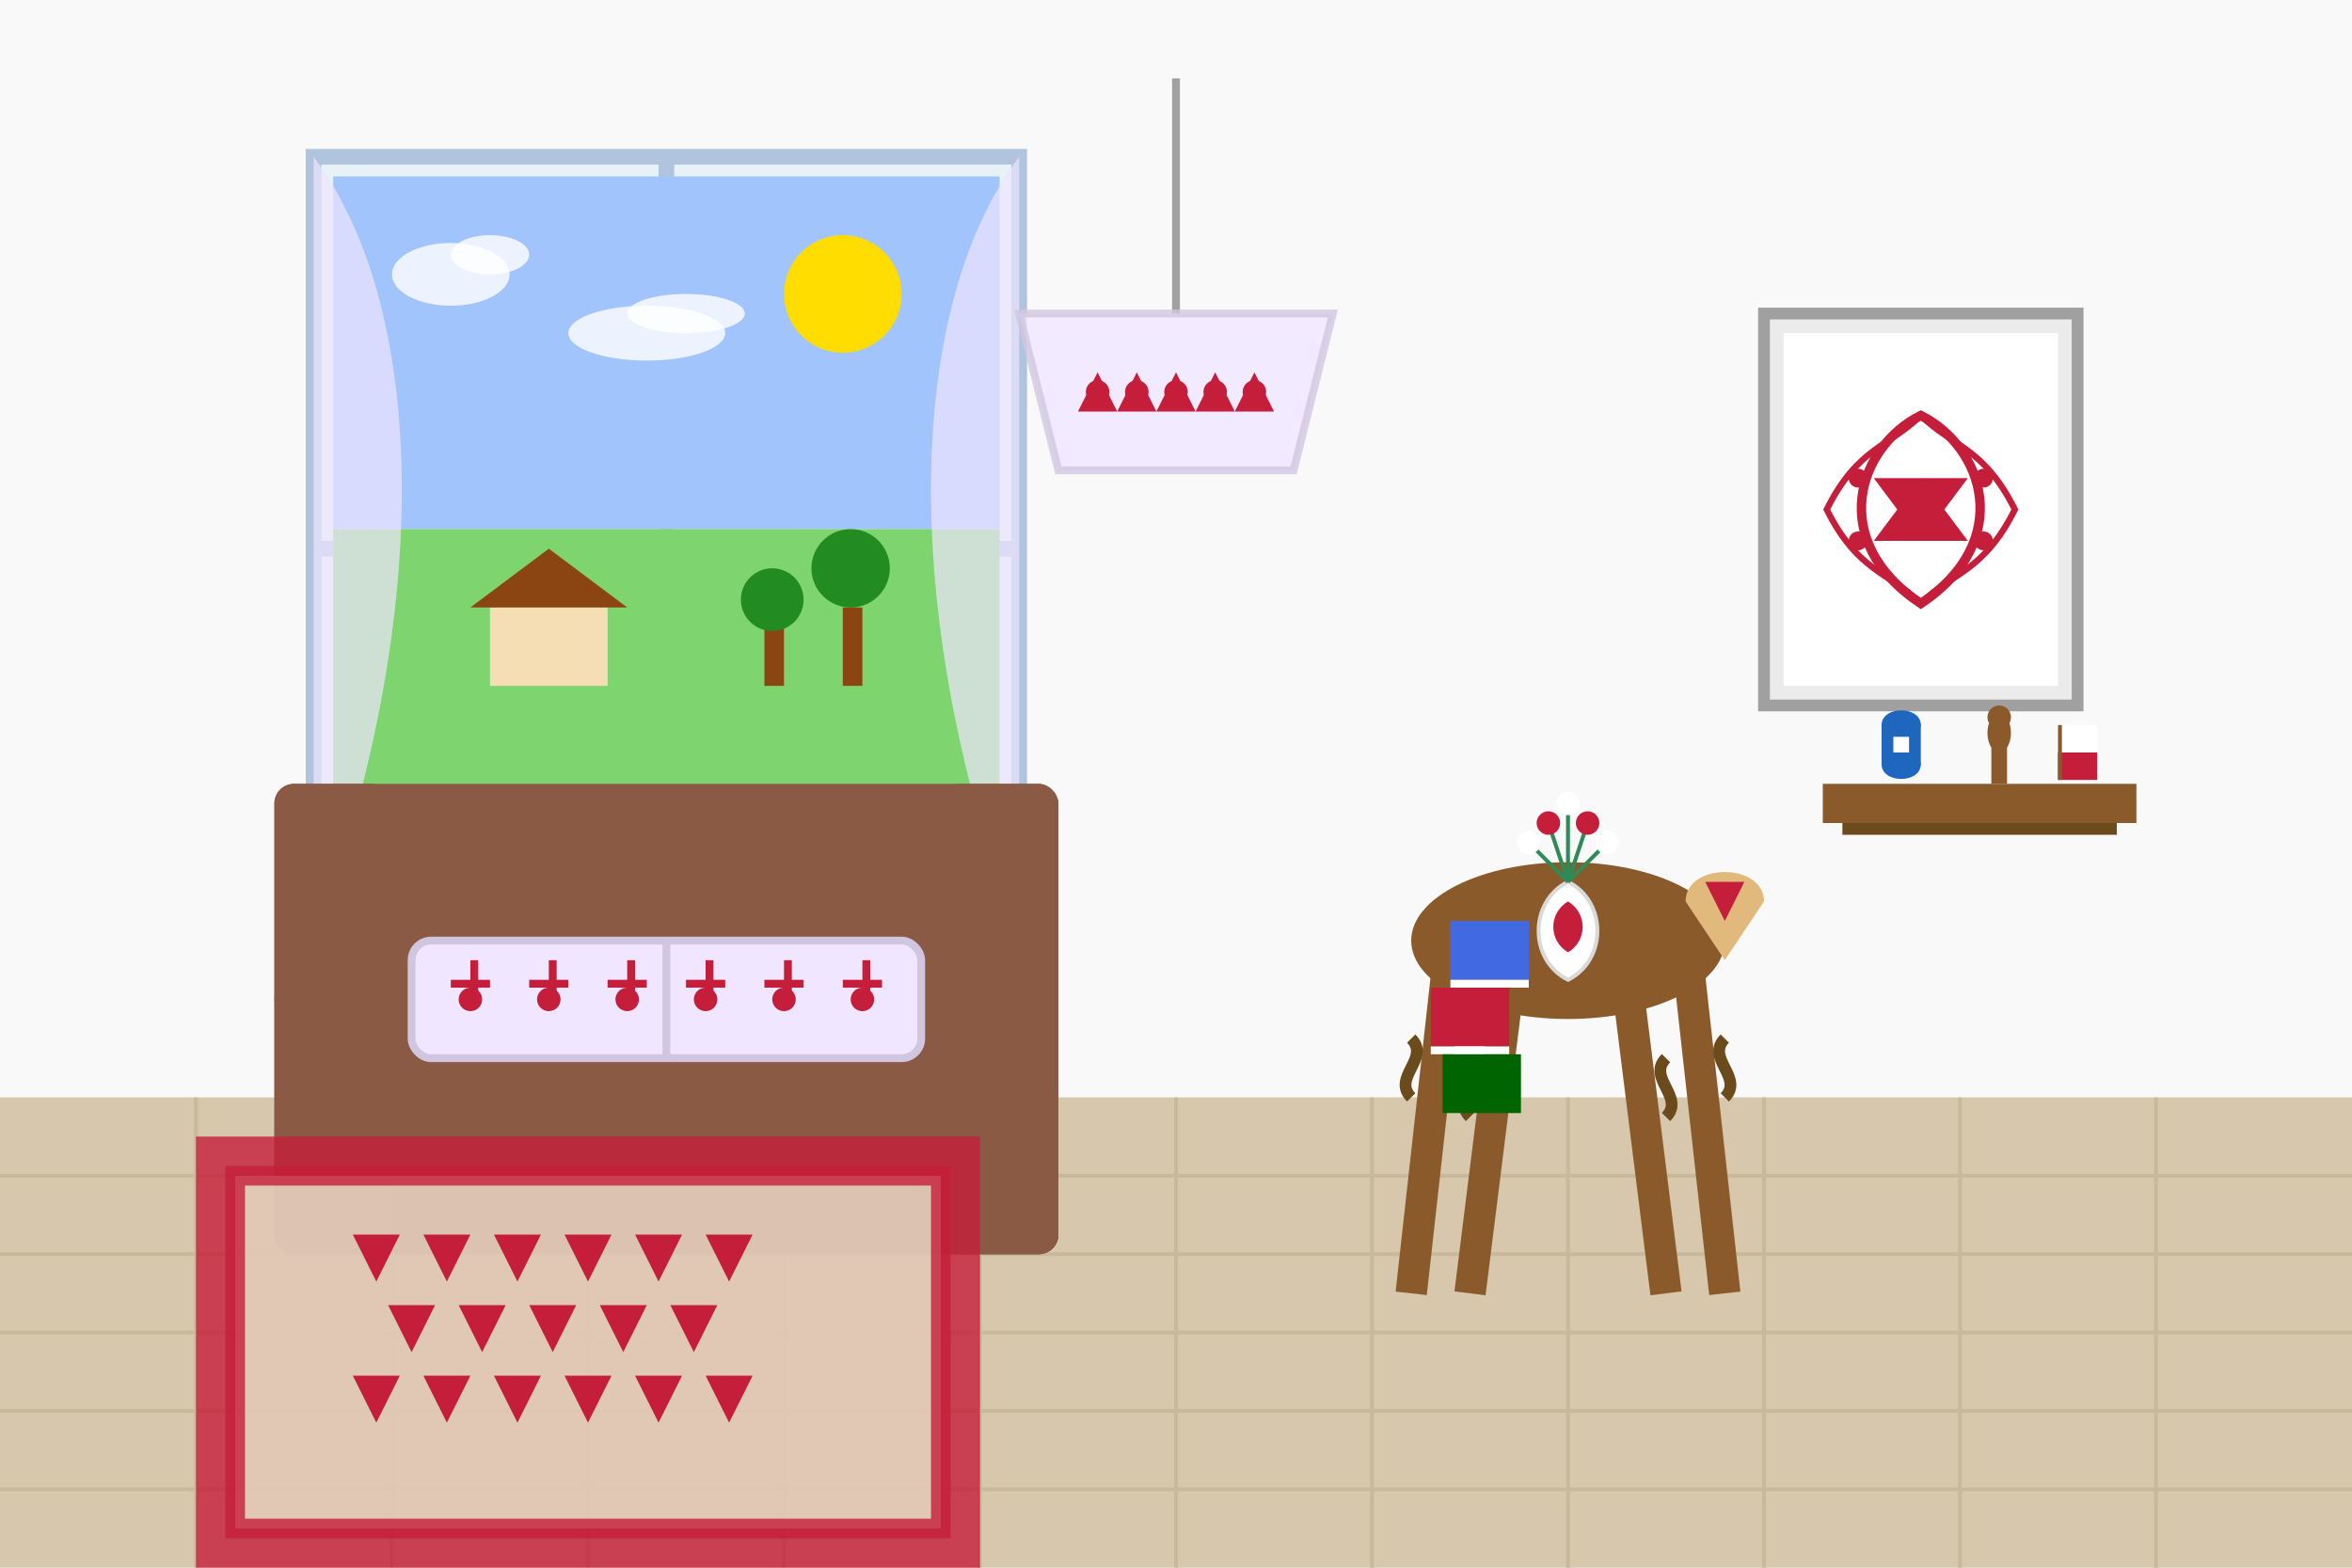 <svg xmlns="http://www.w3.org/2000/svg" viewBox="0 0 600 400" width="100%" height="100%">
  <!-- Room background -->
  <rect x="0" y="0" width="600" height="400" fill="#f9f9f9" />
  
  <!-- Floor -->
  <rect x="0" y="280" width="600" height="120" fill="#d7c8ad" />
  
  <!-- Floor pattern -->
  <g stroke="#c9b99c" stroke-width="1" fill="none">
    <line x1="0" y1="300" x2="600" y2="300" />
    <line x1="0" y1="320" x2="600" y2="320" />
    <line x1="0" y1="340" x2="600" y2="340" />
    <line x1="0" y1="360" x2="600" y2="360" />
    <line x1="0" y1="380" x2="600" y2="380" />
    
    <line x1="50" y1="280" x2="50" y2="400" />
    <line x1="100" y1="280" x2="100" y2="400" />
    <line x1="150" y1="280" x2="150" y2="400" />
    <line x1="200" y1="280" x2="200" y2="400" />
    <line x1="250" y1="280" x2="250" y2="400" />
    <line x1="300" y1="280" x2="300" y2="400" />
    <line x1="350" y1="280" x2="350" y2="400" />
    <line x1="400" y1="280" x2="400" y2="400" />
    <line x1="450" y1="280" x2="450" y2="400" />
    <line x1="500" y1="280" x2="500" y2="400" />
    <line x1="550" y1="280" x2="550" y2="400" />
  </g>
  
  <!-- Window with view -->
  <rect x="80" y="40" width="180" height="200" fill="#e6f2f5" stroke="#b0c4de" stroke-width="4" />
  <line x1="170" y1="40" x2="170" y2="240" stroke="#b0c4de" stroke-width="4" />
  <line x1="80" y1="140" x2="260" y2="140" stroke="#b0c4de" stroke-width="4" />
  
  <!-- View outside - simplified Polish landscape -->
  <g transform="translate(85, 45)">
    <rect x="0" y="0" width="170" height="90" fill="#a1c4fd" /> <!-- Sky -->
    <rect x="0" y="90" width="170" height="100" fill="#7ed56f" /> <!-- Fields -->
    
    <!-- Sun -->
    <circle cx="130" cy="30" r="15" fill="#ffdd00" />
    
    <!-- Clouds -->
    <ellipse cx="30" cy="25" rx="15" ry="8" fill="white" opacity="0.8" />
    <ellipse cx="40" cy="20" rx="10" ry="5" fill="white" opacity="0.8" />
    
    <ellipse cx="80" cy="40" rx="20" ry="7" fill="white" opacity="0.8" />
    <ellipse cx="90" cy="35" rx="15" ry="5" fill="white" opacity="0.8" />
    
    <!-- Simple house in distance -->
    <rect x="40" y="110" width="30" height="20" fill="#f5deb3" />
    <polygon points="35,110 75,110 55,95" fill="#8b4513" />
    
    <!-- Trees -->
    <rect x="110" y="115" width="5" height="15" fill="#8b4513" />
    <circle cx="112" cy="108" r="8" fill="#228b22" />
    
    <rect x="130" y="110" width="5" height="20" fill="#8b4513" />
    <circle cx="132" cy="100" r="10" fill="#228b22" />
  </g>
  
  <!-- Window curtains -->
  <path d="M80 40 C110 80 110 160 80 240" fill="#f0e6ff" opacity="0.7" />
  <path d="M260 40 C230 80 230 160 260 240" fill="#f0e6ff" opacity="0.7" />
  
  <!-- Polish traditional sofa -->
  <g transform="translate(70, 250)">
    <!-- Sofa base -->
    <rect x="0" y="0" width="200" height="70" fill="#8a5a44" rx="5" ry="5" />
    <rect x="0" y="50" width="200" height="20" fill="#7d5040" rx="5" ry="5" />
    
    <!-- Sofa back and arms -->
    <rect x="0" y="-50" width="200" height="60" fill="#8a5a44" rx="5" ry="5" />
    <rect x="0" y="-50" width="30" height="120" fill="#8a5a44" rx="5" ry="5" />
    <rect x="170" y="-50" width="30" height="120" fill="#8a5a44" rx="5" ry="5" />
    
    <!-- Sofa cushions -->
    <rect x="35" y="-10" width="130" height="30" fill="#f0e6ff" rx="5" ry="5" stroke="#d0c6df" stroke-width="2" />
    <line x1="100" y1="-10" x2="100" y2="20" stroke="#d0c6df" stroke-width="2" />
    
    <!-- Traditional Polish folk pattern on cushions -->
    <g fill="#c41e3a">
      <circle cx="50" cy="5" r="3" />
      <circle cx="70" cy="5" r="3" />
      <circle cx="90" cy="5" r="3" />
      <circle cx="110" cy="5" r="3" />
      <circle cx="130" cy="5" r="3" />
      <circle cx="150" cy="5" r="3" />
      
      <rect x="45" y="0" width="10" height="2" />
      <rect x="65" y="0" width="10" height="2" />
      <rect x="85" y="0" width="10" height="2" />
      <rect x="105" y="0" width="10" height="2" />
      <rect x="125" y="0" width="10" height="2" />
      <rect x="145" y="0" width="10" height="2" />
      
      <rect x="50" y="-5" width="2" height="10" />
      <rect x="70" y="-5" width="2" height="10" />
      <rect x="90" y="-5" width="2" height="10" />
      <rect x="110" y="-5" width="2" height="10" />
      <rect x="130" y="-5" width="2" height="10" />
      <rect x="150" y="-5" width="2" height="10" />
    </g>
  </g>
  
  <!-- Polish traditional carpet -->
  <g transform="translate(150, 320)">
    <rect x="-100" y="-30" width="200" height="110" fill="#c41e3a" opacity="0.8" />
    <rect x="-90" y="-20" width="180" height="90" fill="#e6e9ce" opacity="0.8" stroke="#c41e3a" stroke-width="5" />
    
    <!-- Traditional Polish pattern on carpet -->
    <g transform="translate(-60, -5) scale(0.6)">
      <path d="M0 0 L20 0 L10 20 Z" fill="#c41e3a" />
      <path d="M30 0 L50 0 L40 20 Z" fill="#c41e3a" />
      <path d="M60 0 L80 0 L70 20 Z" fill="#c41e3a" />
      <path d="M90 0 L110 0 L100 20 Z" fill="#c41e3a" />
      <path d="M120 0 L140 0 L130 20 Z" fill="#c41e3a" />
      <path d="M150 0 L170 0 L160 20 Z" fill="#c41e3a" />
      
      <path d="M15 30 L35 30 L25 50 Z" fill="#c41e3a" />
      <path d="M45 30 L65 30 L55 50 Z" fill="#c41e3a" />
      <path d="M75 30 L95 30 L85 50 Z" fill="#c41e3a" />
      <path d="M105 30 L125 30 L115 50 Z" fill="#c41e3a" />
      <path d="M135 30 L155 30 L145 50 Z" fill="#c41e3a" />
      
      <path d="M0 60 L20 60 L10 80 Z" fill="#c41e3a" />
      <path d="M30 60 L50 60 L40 80 Z" fill="#c41e3a" />
      <path d="M60 60 L80 60 L70 80 Z" fill="#c41e3a" />
      <path d="M90 60 L110 60 L100 80 Z" fill="#c41e3a" />
      <path d="M120 60 L140 60 L130 80 Z" fill="#c41e3a" />
      <path d="M150 60 L170 60 L160 80 Z" fill="#c41e3a" />
    </g>
  </g>
  
  <!-- Traditional Polish side table -->
  <g transform="translate(350, 240)">
    <!-- Table top -->
    <ellipse cx="50" cy="0" rx="40" ry="20" fill="#8b5a2b" />
    
    <!-- Table legs -->
    <path d="M20 0 L10 90" stroke="#8b5a2b" stroke-width="8" />
    <path d="M80 0 L90 90" stroke="#8b5a2b" stroke-width="8" />
    <path d="M35 10 L25 90" stroke="#8b5a2b" stroke-width="8" />
    <path d="M65 10 L75 90" stroke="#8b5a2b" stroke-width="8" />
    
    <!-- Decorative carved elements -->
    <path d="M10 25 C15 30 5 35 10 40" stroke="#6b4a1b" stroke-width="3" fill="none" />
    <path d="M90 25 C85 30 95 35 90 40" stroke="#6b4a1b" stroke-width="3" fill="none" />
    <path d="M25 30 C30 35 20 40 25 45" stroke="#6b4a1b" stroke-width="3" fill="none" />
    <path d="M75 30 C70 35 80 40 75 45" stroke="#6b4a1b" stroke-width="3" fill="none" />
  </g>
  
  <!-- Traditional Polish decor items on the table -->
  <g transform="translate(350, 235)">
    <!-- Ceramic vase with folk pattern -->
    <path d="M50 -10 C40 -5 40 10 50 15 C60 10 60 -5 50 -10 Z" fill="#ffffff" stroke="#d9d9d9" stroke-width="1" />
    <path d="M50 -5 C45 -2 45 5 50 8 C55 5 55 -2 50 -5 Z" fill="#c41e3a" />
    
    <!-- Flowers in the vase -->
    <line x1="40" y1="-20" x2="50" y2="-10" stroke="#2e8b57" stroke-width="1" />
    <line x1="45" y1="-25" x2="50" y2="-10" stroke="#2e8b57" stroke-width="1" />
    <line x1="50" y1="-30" x2="50" y2="-10" stroke="#2e8b57" stroke-width="1" />
    <line x1="55" y1="-25" x2="50" y2="-10" stroke="#2e8b57" stroke-width="1" />
    <line x1="60" y1="-20" x2="50" y2="-10" stroke="#2e8b57" stroke-width="1" />
    
    <circle cx="40" cy="-20" r="3" fill="#ffffff" />
    <circle cx="45" cy="-25" r="3" fill="#c41e3a" />
    <circle cx="50" cy="-30" r="3" fill="#ffffff" />
    <circle cx="55" cy="-25" r="3" fill="#c41e3a" />
    <circle cx="60" cy="-20" r="3" fill="#ffffff" />
    
    <!-- Traditional handcraft item -->
    <g transform="translate(80, -5)">
      <path d="M0 0 C0 -10 20 -10 20 0 L10 15 Z" fill="#e2b97c" />
      <path d="M5 -5 L15 -5 L10 5 Z" fill="#c41e3a" />
    </g>
    
    <!-- Books with Polish titles -->
    <g transform="translate(20, 0)">
      <rect x="0" y="0" width="20" height="15" fill="#4169e1" />
      <rect x="0" y="15" width="20" height="2" fill="#ffffff" />
      <rect x="-5" y="17" width="20" height="15" fill="#c41e3a" />
      <rect x="-5" y="32" width="20" height="2" fill="#ffffff" />
      <rect x="-2" y="34" width="20" height="15" fill="#006400" />
    </g>
  </g>
  
  <!-- Traditional Polish wall decorations -->
  <g transform="translate(450, 80)">
    <!-- Framed folk wycinanki (paper cuts) -->
    <rect x="0" y="0" width="80" height="100" fill="#ebebeb" stroke="#a0a0a0" stroke-width="3" />
    <rect x="5" y="5" width="70" height="90" fill="#ffffff" />
    
    <!-- Stylized wycinanka pattern -->
    <g transform="translate(40, 50) scale(0.8)" fill="#c41e3a">
      <circle cx="0" cy="0" r="5" />
      <path d="M0 -30 C-20 -20 -30 10 0 30 C30 10 20 -20 0 -30 Z" fill="none" stroke="#c41e3a" stroke-width="3" />
      <path d="M-15 -10 L15 -10 L0 10 Z" />
      <path d="M-15 10 L15 10 L0 -10 Z" />
      
      <path d="M-30 0 C-20 -20 -10 -20 0 -30 C10 -20 20 -20 30 0 C20 20 10 20 0 30 C-10 20 -20 20 -30 0 Z" fill="none" stroke="#c41e3a" stroke-width="2" />
      
      <circle cx="-20" cy="-10" r="3" />
      <circle cx="20" cy="-10" r="3" />
      <circle cx="-20" cy="10" r="3" />
      <circle cx="20" cy="10" r="3" />
    </g>
  </g>
  
  <!-- Small Polish folk shelf with decorations -->
  <g transform="translate(465, 200)">
    <!-- Shelf -->
    <rect x="0" y="0" width="80" height="10" fill="#8b5a2b" />
    <rect x="5" y="10" width="70" height="3" fill="#6b4a1b" />
    
    <!-- Traditional Polish pottery -->
    <g transform="translate(15, -15)">
      <path d="M0 0 C0 -5 10 -5 10 0 L10 10 C10 15 0 15 0 10 Z" fill="#1e66be" />
      <ellipse cx="5" cy="0" rx="5" ry="2" fill="#1e66be" />
      <ellipse cx="5" cy="10" rx="5" ry="2" fill="#1e66be" />
      <path d="M3 3 L7 3 L7 7 L3 7 Z" fill="white" />
    </g>
    
    <!-- Traditional wooden figurine -->
    <g transform="translate(40, -20)">
      <rect x="3" y="10" width="4" height="10" fill="#8b5a2b" />
      <ellipse cx="5" cy="7" rx="3" ry="5" fill="#8b5a2b" />
      <circle cx="5" cy="3" r="3" fill="#8b5a2b" />
    </g>
    
    <!-- Small Polish flag -->
    <g transform="translate(60, -15)">
      <rect x="0" y="0" width="10" height="7" fill="white" />
      <rect x="0" y="7" width="10" height="7" fill="#c41e3a" />
      <rect x="0" y="0" width="1" height="14" fill="#8b5a2b" />
    </g>
  </g>
  
  <!-- Traditional ceiling lamp with folk motifs -->
  <g transform="translate(300, 20)">
    <line x1="0" y1="0" x2="0" y2="60" stroke="#a0a0a0" stroke-width="2" />
    <path d="M-40 60 L40 60 L30 100 L-30 100 Z" fill="#f0e6ff" opacity="0.8" stroke="#d0c6df" stroke-width="2" />
    
    <!-- Folk pattern on lamp -->
    <g transform="translate(0, 80)" fill="#c41e3a">
      <circle cx="-20" cy="0" r="3" />
      <circle cx="-10" cy="0" r="3" />
      <circle cx="0" cy="0" r="3" />
      <circle cx="10" cy="0" r="3" />
      <circle cx="20" cy="0" r="3" />
      
      <path d="M-20 -5 L-15 5 L-25 5 Z" />
      <path d="M-10 -5 L-5 5 L-15 5 Z" />
      <path d="M0 -5 L5 5 L-5 5 Z" />
      <path d="M10 -5 L15 5 L5 5 Z" />
      <path d="M20 -5 L25 5 L15 5 Z" />
    </g>
  </g>
</svg>
